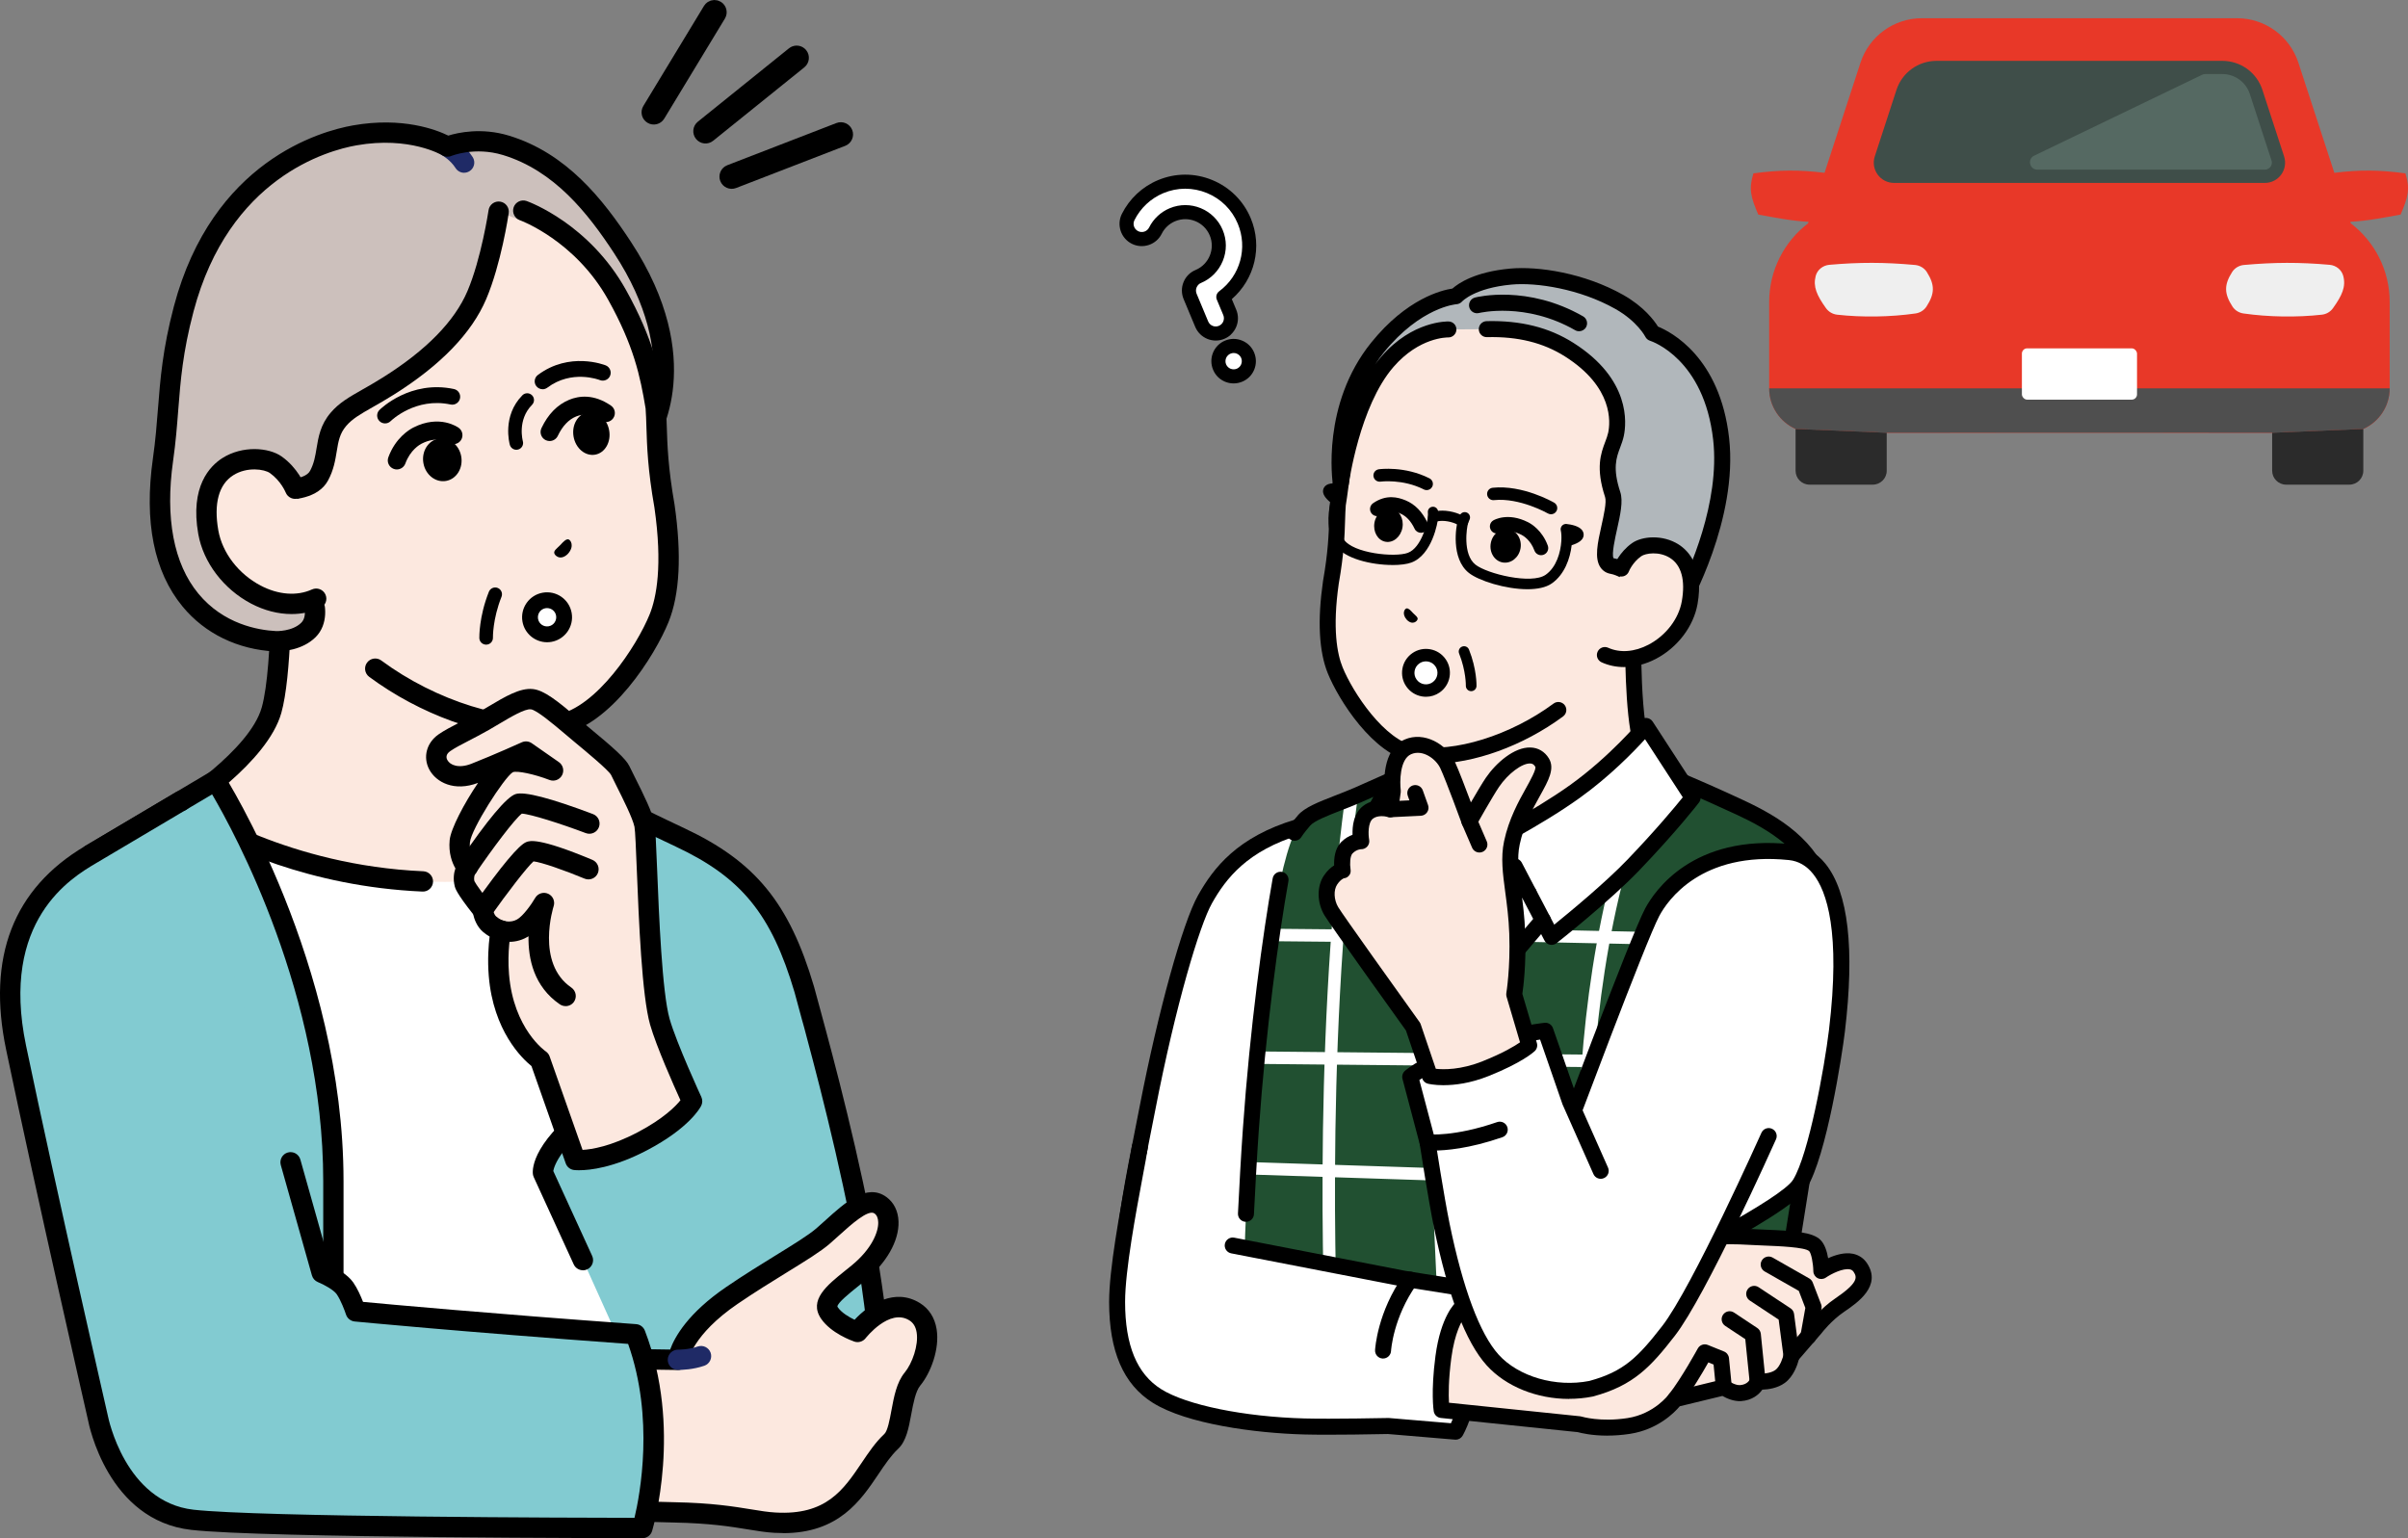 <?xml version="1.0" encoding="UTF-8"?>
<svg id="_レイヤー_2" data-name="レイヤー 2" xmlns="http://www.w3.org/2000/svg" viewBox="0 0 589.43 376.56">
  <rect x="0" y="0" width="589.43" height="376.56" fill="#808080" stroke="none"/>
  <defs>
    <style>
      .cls-1 {
        fill: #1f2832;
        stroke: #000;
        stroke-miterlimit: 10;
        stroke-width: 3px;
      }

      .cls-2, .cls-3, .cls-4, .cls-5, .cls-6, .cls-7, .cls-8, .cls-9, .cls-10, .cls-11, .cls-12, .cls-13, .cls-14, .cls-15 {
        stroke-width: 0px;
      }

      .cls-3 {
        fill: #4f4f4f;
      }

      .cls-4 {
        fill: #82cbd1;
      }

      .cls-5 {
        fill: #2b2b2b;
      }

      .cls-6 {
        fill: #556962;
      }

      .cls-7 {
        fill: #3f4e49;
      }

      .cls-8 {
        fill: #215031;
      }

      .cls-9 {
        fill: #1f2a66;
      }

      .cls-10 {
        fill: #ccc0bc;
      }

      .cls-11 {
        fill: #b1b7bb;
      }

      .cls-12 {
        fill: #fce8df;
      }

      .cls-13 {
        fill: #fff;
      }

      .cls-14 {
        fill: #efefef;
      }

      .cls-15 {
        fill: #e83828;
      }
    </style>
  </defs>
  <g id="_レイヤー_1-2" data-name="レイヤー 1">
    <g>
      <g>
        <g>
          <g>
            <path class="cls-13" d="m309.13,335.05h7.95s9.33-136.11,9.33-136.11c0,0-7.07,2.96-14.64,5.89-7.53,2.92-12.35,7.83-16.81,15.36-3.55,5.99-9.29,26.52-14.05,51.01-4.46,22.95-11.09,50.1-.29,62.25,7.03,7.91,28.51,1.6,28.51,1.6Z"/>
            <path class="cls-2" d="m293.25,339.36c-5.45,0-10.93-1.07-14.09-4.62-10.53-11.84-5.65-36.36-1.35-57.98.4-2,.79-3.99,1.17-5.95,4.5-23.2,10.5-44.9,14.26-51.59,3.82-6.8,9.65-14.33,23.92-18.62,1.04-.31,2.13.27,2.44,1.31.31,1.03-.27,2.13-1.31,2.44-12.93,3.89-18.19,10.68-21.63,16.8-3,5.33-8.86,24.81-13.83,50.42-.38,1.96-.78,3.95-1.18,5.97-4.13,20.73-8.81,44.23.43,54.62,5.09,5.73,20.85,2.68,26.49,1.02.18-.05.36-.08.55-.08h7.95s0,0,0,0c1.08,0,1.96.87,1.96,1.96,0,1.08-.87,1.96-1.96,1.96h-7.67c-1.56.44-8.84,2.37-16.16,2.37Z"/>
          </g>
          <g>
            <g>
              <path class="cls-12" d="m374.77,157.5l-24.9,7s0,18.45,0,23.61c0,3.54-21.02,15.08-21.02,15.08,0,0-7.86,3.8-5.22,11.95,2.64,8.15,30.4,22.67,30.4,22.67l13.37-.53s27.98-6.71,43.88-18.28c17.14-12.78,8.37-18.82,8.37-18.82,0,0-15.45-9.7-18.03-18.85-2.42-8.58-1.81-32.35-1.81-32.35l-25.03,8.53Z"/>
              <path class="cls-2" d="m354.03,239.76c-.31,0-.62-.07-.91-.22-2.91-1.52-28.55-15.14-31.35-23.8-2.49-7.69,2.92-12.69,6.18-14.29,8.92-4.9,18.95-11.43,19.96-13.51,0-5.37,0-23.44,0-23.44,0-.88.58-1.65,1.43-1.88l24.84-6.99,24.98-8.51c.61-.21,1.27-.1,1.79.28.52.38.81.99.8,1.63,0,.23-.57,23.57,1.74,31.77,2.34,8.32,17.04,17.64,17.19,17.73,1.19.82,3.1,2.98,3.16,6.22.09,4.79-3.75,10.12-11.4,15.83-16.05,11.67-43.43,18.33-44.59,18.61-1.05.25-2.11-.39-2.36-1.45-.25-1.05.4-2.11,1.45-2.36.28-.07,27.79-6.76,43.19-17.96,8.62-6.43,9.85-10.66,9.81-12.61-.04-2-1.38-3.01-1.4-3.02-.59-.37-16.06-10.17-18.81-19.94-1.99-7.06-2.01-23.51-1.93-30.13l-22.4,7.63s-.07.02-.1.03l-23.47,6.6c0,4.48,0,17.86,0,22.12,0,1.59-.88,3.85-11.42,10.52-5.25,3.32-10.56,6.24-10.61,6.27-.03.02-.06.03-.09.05-.64.32-6.24,3.3-4.21,9.58,1.74,5.38,18.99,16.07,29.45,21.54.96.5,1.33,1.68.83,2.64-.35.67-1.03,1.05-1.74,1.05Z"/>
            </g>
            <path class="cls-9" d="m349.87,197.25c-1.08,0-1.96-.88-1.96-1.96v-11.82c0-1.08.88-1.96,1.96-1.96s1.96.88,1.96,1.96v11.82c0,1.08-.88,1.96-1.96,1.96Z"/>
          </g>
          <g>
            <path class="cls-8" d="m332.42,194.63c-5.6,2.44-9.65,2.56-14.13,7.16-4.35,4.46-9.02,30.75-12.11,74.73-1.83,26.15-1.83,41.3-1.83,58.52l131.44-9.01c0-12.16,15.73-92.68,10.73-108.61-3.35-10.68-12.49-15.98-20.51-19.71-11.93-5.56-21.83-9.51-21.83-9.51,0,0-12.72,11.58-24.94,23.85-10.48,10.52-27.24,27.49-27.24,27.49,0,0-5.7-6.92-9.38-19.19-3.69-12.27.07-30.3.07-30.3,0,0-4.65,2.15-10.25,4.58Z"/>
            <g>
              <path class="cls-13" d="m390.43,333.68c-.74,0-1.39-.54-1.5-1.3-.12-.81-11.81-82.08,13.97-143.58.32-.77,1.22-1.14,1.99-.82.78.32,1.14,1.22.82,1.99-25.45,60.72-13.88,141.15-13.76,141.96.12.83-.45,1.61-1.28,1.73-.08.01-.15.02-.23.02Z"/>
              <path class="cls-13" d="m326.1,333.23c-.8,0-1.47-.63-1.52-1.44-.04-.73-3.78-73.49,4.7-136.7.11-.83.88-1.42,1.71-1.31.83.11,1.42.88,1.31,1.71-8.44,62.92-4.71,135.41-4.68,136.13.04.84-.6,1.56-1.44,1.6-.03,0-.06,0-.08,0Z"/>
              <path class="cls-13" d="m354.25,333.68c-.79,0-1.46-.61-1.52-1.42-.04-.56-3.88-56.57-2.27-92.79.04-.84.75-1.51,1.59-1.45.84.04,1.49.75,1.45,1.59-1.6,36.04,2.23,91.88,2.26,92.44.06.84-.57,1.56-1.41,1.62-.04,0-.07,0-.11,0Z"/>
              <path class="cls-13" d="m418.27,291.2s-.03,0-.05,0l-112.21-3.66c-.84-.03-1.5-.73-1.47-1.57.03-.84.72-1.5,1.57-1.47l112.21,3.66c.84.03,1.5.73,1.47,1.57-.03.82-.7,1.47-1.52,1.47Z"/>
              <path class="cls-13" d="m445.12,261.78h-.01l-137.37-1.32c-.84,0-1.52-.7-1.51-1.54,0-.84.69-1.51,1.52-1.51h.01l137.37,1.32c.84,0,1.52.7,1.51,1.54,0,.84-.69,1.51-1.52,1.51Z"/>
              <path class="cls-13" d="m345.94,230.75h-.01l-34.9-.33c-.84,0-1.52-.7-1.51-1.54,0-.84.69-1.51,1.52-1.51h.01l34.9.33c.84,0,1.52.7,1.51,1.54,0,.84-.69,1.51-1.52,1.51Z"/>
              <path class="cls-13" d="m401.63,231.16s-.02,0-.03,0l-27.29-.57c-.84-.02-1.51-.71-1.49-1.55.02-.84.7-1.52,1.55-1.49l27.29.57c.84.02,1.51.71,1.49,1.55-.02.83-.69,1.49-1.52,1.49Z"/>
            </g>
            <path class="cls-2" d="m304.99,299.12s-.06,0-.1,0c-1.08-.05-1.91-.97-1.86-2.05.28-5.76.75-14.39,1.2-20.69,1.74-24.81,4.91-47.96,7.3-61.35.19-1.06,1.2-1.77,2.27-1.58,1.06.19,1.77,1.21,1.58,2.27-2.37,13.29-5.52,36.28-7.25,60.94-.44,6.27-.91,14.86-1.19,20.6-.05,1.05-.92,1.86-1.95,1.86Z"/>
            <path class="cls-2" d="m435.78,327.99c-1.08,0-1.96-.88-1.96-1.96,0-4.03,1.69-14.55,3.82-27.86,4.33-26.99,10.88-67.79,7-80.17-3.06-9.75-11.56-14.84-19.47-18.52-9.43-4.39-17.67-7.81-20.6-9.01-3.12,2.87-13.78,12.72-23.97,22.95-10.36,10.4-27.07,27.31-27.24,27.48-.39.39-.93.6-1.48.58-.55-.03-1.07-.28-1.42-.71-.24-.29-5.99-7.36-9.75-19.87-2.8-9.3-1.53-21.5-.62-27.55-1.84.83-4.28,1.92-6.91,3.06-1.68.73-3.34,1.38-4.94,2-3.21,1.25-6.54,2.55-7.54,3.72-1.63,1.91-2.09,2.69-2.1,2.7-.53.93-1.72,1.27-2.65.75-.93-.52-1.29-1.68-.79-2.62.09-.17.64-1.14,2.56-3.38,1.64-1.91,4.93-3.2,9.09-4.82,1.57-.61,3.19-1.24,4.8-1.94,5.51-2.4,10.16-4.54,10.21-4.56.67-.31,1.46-.21,2.04.24.58.46.85,1.21.7,1.93-.04.18-3.61,17.7-.11,29.34,2.47,8.23,5.91,14.01,7.74,16.73,4.47-4.52,17.16-17.36,25.63-25.85,12.11-12.16,24.88-23.8,25.01-23.92.55-.5,1.35-.65,2.04-.37.1.04,10.1,4.04,21.93,9.56,8.68,4.05,18.03,9.69,21.55,20.9,4.16,13.26-2.21,52.96-6.87,81.96-2.03,12.62-3.77,23.52-3.77,27.24,0,1.08-.88,1.96-1.96,1.96Z"/>
          </g>
          <g>
            <g>
              <path class="cls-13" d="m335.69,225.21s.03-9.78.19-15.83c.18-6.7,1.1-11.67,1.1-11.67l6.56-12.33,5.22,2.33s-.54,9.72-.02,13.76c.6,4.73,1.84,4.58,2.93,6.88,1.08,2.29.39,11.72.39,11.72l3.86,8.12,4.96-8.05s-.36-5.74-.58-6.96c-.87-4.8,1.61-5.47,1.61-5.47,0,0,13.76-6.88,23.62-13.95,10.06-7.21,17.38-16.03,17.38-16.03l11.42,17.57s-5.22,6.78-14.51,16.47c-7.26,7.58-20.01,17.61-20.01,17.61l-2.16-4.17c-11.79,13.68-21.27,25.99-23.51,25.99s-5.54-6.02-10.13-15.19c-4.64-9.27-5.35-14.78-5.35-14.78l-2.96,3.98Z"/>
              <path class="cls-2" d="m349.56,185.93l-5.22-2.33c-.94-.42-2.04-.04-2.53.87l-6.56,12.33c-.09.18-.16.37-.2.56-.04.21-.95,5.2-1.13,11.97-.16,6.01-.19,15.78-.19,15.88,0,.84.54,1.6,1.34,1.86.8.27,1.68-.01,2.19-.69l.47-.63c.79,2.64,2.17,6.42,4.52,11.13,6,12.01,8.7,16.27,11.88,16.27,2.31,0,5.08-3.03,15.94-15.98,2.19-2.62,4.62-5.52,7.17-8.49l.83,1.59c.27.52.75.89,1.32,1.01.57.12,1.16-.01,1.62-.37.53-.41,12.94-10.21,20.22-17.8,9.25-9.65,14.43-16.35,14.64-16.63.51-.66.54-1.56.09-2.26l-11.42-17.57c-.34-.52-.91-.85-1.53-.89-.61-.03-1.22.23-1.62.7-.07.09-7.29,8.72-17.01,15.69-9.34,6.69-22.44,13.33-23.31,13.76-.96.41-3.7,2.1-2.7,7.6.13.73.37,3.9.51,6.11l-2.75,4.46-2.1-4.4c.19-2.8.53-9.79-.61-12.18-.43-.9-.88-1.51-1.25-2-.65-.87-1.16-1.55-1.51-4.28-.49-3.81.03-13.31.04-13.4.04-.81-.41-1.56-1.15-1.89Zm12.87,23.66s0,0,0,0c0,0,0,0,0,0Zm0,0s0,0,0,0c0,0,0,0,0,0Zm0,0s0,0,0,0c0,0,0,0,0,0Zm-8.28,19.44c.31.65.95,1.07,1.66,1.11.71.04,1.4-.32,1.77-.93l4.96-8.05c.21-.34.31-.75.29-1.15-.06-.98-.38-5.92-.61-7.18-.41-2.25.09-3.12.34-3.28.07-.03.15-.06.22-.09.57-.28,14.02-7.03,23.88-14.1,7.37-5.28,13.23-11.33,16.01-14.39l9.24,14.22c-1.83,2.27-6.53,7.95-13.51,15.23-5.45,5.69-14.18,12.89-17.96,15.95l-1.06-2.05c-.3-.58-.86-.97-1.51-1.04-.65-.08-1.29.17-1.71.67-3.24,3.76-6.34,7.46-9.08,10.73-5.46,6.51-11.1,13.24-13.02,14.48-1.95-1.29-6.37-10.14-8.31-14.01-4.4-8.8-5.15-14.11-5.16-14.16-.1-.79-.67-1.44-1.45-1.64-.16-.04-.33-.06-.5-.06-.34,0-.68.09-.97.26.03-3.19.08-7.12.16-10.1.15-5.56.83-9.94,1.02-11.08l5.55-10.44,2.33,1.04c-.13,2.86-.36,9.48.06,12.77.44,3.47,1.25,4.78,2.25,6.13.32.42.59.79.85,1.34.52,1.09.52,6.43.2,10.74-.03.34.04.68.18.98l3.86,8.12Z"/>
            </g>
            <path class="cls-2" d="m374.21,220.61c-.71,0-1.39-.38-1.74-1.05l-2.7-5.16-1.94.54c-1.04.29-2.12-.32-2.41-1.36-.29-1.04.32-2.12,1.36-2.41l3.46-.96c.89-.24,1.83.16,2.26.98l3.43,6.56c.5.96.13,2.14-.83,2.64-.29.15-.6.22-.9.22Z"/>
            <path class="cls-2" d="m377.64,227.17c-.71,0-1.39-.38-1.74-1.05l-3.43-6.56c-.5-.96-.13-2.14.83-2.64.96-.5,2.14-.13,2.64.83l3.43,6.56c.5.96.13,2.14-.83,2.64-.29.15-.6.22-.9.22Z"/>
            <path class="cls-2" d="m338.65,223.18c-.36,0-.72-.1-1.04-.3-.91-.58-1.19-1.78-.61-2.7l5.77-9.18c.58-.92,1.78-1.19,2.7-.61.91.58,1.19,1.78.61,2.7l-5.77,9.18c-.37.59-1.01.92-1.66.92Z"/>
          </g>
          <g>
            <g>
              <path class="cls-12" d="m346.27,184.65c10.27,1.81,24.7-3.06,35.19-10.82l18.57-19.53,2.68-15.18,4.81-30.41s-2.61-12.85-8.2-19.53c-5.59-6.68-11.59-10.44-27.49-13.24-15.9-2.8-22.93,1.5-22.93,1.5,0,0-15.32,6.98-18.26,23.69-1.77,10.06-2.07,15.82-3.15,22.39-.34,4.27.07,9.06-1.69,19.02-1.62,11.25-.48,17.79,1.04,21.56,2.26,5.6,10.38,18.96,19.45,20.56Z"/>
              <path class="cls-2" d="m350.86,186.98c-1.72,0-3.37-.13-4.93-.41-9.87-1.74-18.36-15.4-20.92-21.75-2.16-5.34-2.55-12.93-1.16-22.57,1.26-7.16,1.4-11.55,1.5-15.08.04-1.33.08-2.6.17-3.81,0-.05.01-.11.02-.16.44-2.7.76-5.32,1.09-8.09.47-3.94,1.01-8.4,2.06-14.32,3-17.03,17.85-24.41,19.29-25.09,1.06-.6,8.65-4.43,24.18-1.69,16.76,2.96,23,7.17,28.65,13.91,5.84,6.98,8.51,19.85,8.62,20.4.05.23.05.46.01.69l-4.81,30.41-2.68,15.21c-.19,1.06-1.2,1.78-2.27,1.59-1.06-.19-1.77-1.2-1.59-2.27l2.68-15.18,4.74-30.02c-.45-2.02-2.99-12.69-7.71-18.33-5.17-6.17-10.66-9.81-26.33-12.57-14.81-2.61-21.52,1.22-21.59,1.26-.06.03-.13.07-.2.1-.14.06-14.42,6.8-17.15,22.25-1.02,5.81-1.56,10.22-2.02,14.11-.34,2.79-.65,5.42-1.1,8.18-.08,1.1-.12,2.23-.16,3.54-.11,3.66-.25,8.21-1.55,15.58-1.59,11.08-.38,17.26.93,20.48,2.46,6.08,10.25,18,17.97,19.36,9.28,1.64,23.14-2.67,33.68-10.47.87-.64,2.09-.46,2.74.41.64.87.46,2.09-.41,2.74-9.8,7.25-21.94,11.58-31.76,11.58Z"/>
            </g>
            <g>
              <path class="cls-2" d="m358.1,129.03c-.28,0-.56-.09-.79-.28,0,0-1.01-.77-2.94-1.11-1.88-.33-3.07.13-3.09.14-.64.26-1.37-.05-1.63-.68s.02-1.36.66-1.63c.18-.08,1.88-.76,4.5-.3,2.57.45,3.94,1.51,4.09,1.63.54.44.62,1.23.18,1.76-.25.31-.61.46-.97.46Z"/>
              <path class="cls-2" d="m373.89,144.25c-5.35,0-11.9-2.06-14.34-3.99-4.48-3.55-3.13-11.56-2.69-12.89.2-.62.48-1.22.5-1.25.31-.65,1.08-.93,1.73-.62.65.31.93,1.08.62,1.74,0,0-.22.48-.38.95-.27.81-1.37,7.5,1.83,10.04,2.82,2.24,13.71,4.92,17.19,2.48,2.67-1.87,3.65-5.53,3.83-8.22,0-.06,0-.13.01-.19.05-1.01,0-1.87-.14-2.43-.1-.41.01-.84.29-1.16.28-.32.7-.48,1.12-.43,1.09.12,3.02.47,3.81,1.52.32.42.44.93.35,1.43-.17.95-1.15,1.7-2.91,2.25-.37,3.26-1.74,7.16-4.86,9.35-1.44,1.01-3.59,1.42-5.97,1.42Z"/>
              <path class="cls-2" d="m340.85,138.32c-5.06,0-11.85-1.52-14.04-4.92-2-3.09-1.88-7.22-1.13-10.4-1.36-1.1-1.97-2.12-1.81-3.03.09-.5.38-.93.82-1.22,1.1-.71,3.04-.33,3.83-.13.39.1.71.37.86.75.15.37.12.79-.09,1.13-.3.49-.64,1.3-.94,2.29-.01.05-.02.09-.04.14-.74,2.62-1.11,6.43.62,9.11,2.21,3.42,12.49,4.48,15.67,3.31,3.42-1.26,4.87-7.65,4.93-8.92.02-.5-.02-1.03-.02-1.03-.05-.69.47-1.29,1.16-1.34.7-.05,1.29.47,1.35,1.16,0,.03.05.67.02,1.32-.06,1.38-1.52,9.32-6.57,11.18-1.08.4-2.73.61-4.61.61Z"/>
            </g>
            <g>
              <path class="cls-11" d="m394.6,138.57c4.55.77,16.69,9.78,16.69,9.78,0,0,12.21-21.38,10.01-40.88-2.41-21.42-16.81-25.92-16.81-25.92,0,0-2.07-4.22-8.13-7.65-9.09-5.13-20.03-6.8-26.57-6.19-10.15.95-13.36,4.8-13.36,4.8,0,0-9.43.45-19.23,12.56-11.84,14.64-8.99,33.29-8.99,33.29,0,0,2.56-19.61,11.42-29.82,7.08-8.16,14.93-7.89,14.93-7.89l9.4-.06c8.28-.21,14.83,1.63,20.18,5.02,11.56,7.33,12.43,16.09,11.45,20.7-.77,3.65-3.63,6.22-.82,14.76,1.38,4.2-4.72,16.73-.17,17.49Z"/>
              <path class="cls-2" d="m411.29,150.3c-.42,0-.83-.13-1.17-.39-4.55-3.38-12.88-8.92-15.85-9.42-1.06-.18-1.93-.73-2.52-1.6-1.51-2.25-.69-5.94.26-10.22.57-2.57,1.29-5.77.88-6.99-2.35-7.15-1.03-10.68.04-13.52.31-.82.57-1.52.73-2.26.52-2.47,1.3-11.11-10.59-18.64-5.31-3.37-11.55-4.91-19.08-4.72-1.11.03-1.98-.83-2.01-1.91-.03-1.08.83-1.98,1.91-2.01,8.34-.2,15.29,1.53,21.27,5.33,14.02,8.89,12.97,19.66,12.32,22.76-.22,1.02-.56,1.93-.89,2.82-.94,2.5-1.91,5.09.02,10.93.74,2.24,0,5.56-.78,9.07-.48,2.16-1.37,6.13-.88,7.12,3.95.71,11.95,6.15,15.65,8.79,2.83-5.61,10.47-22.44,8.75-37.75-2.23-19.78-14.92-24.1-15.46-24.27-.51-.16-.93-.53-1.16-1-.01-.03-1.95-3.76-7.34-6.8-8.69-4.9-19.27-6.52-25.43-5.95-9.02.84-12.03,4.09-12.06,4.13-.35.39-.86.65-1.39.68-.07,0-8.76.66-17.8,11.84-.78.96-1.49,1.95-2.14,2.94.5-.69,1.03-1.35,1.57-1.99,7.6-8.76,16.12-8.58,16.47-8.57,1.08.04,1.93.94,1.89,2.02-.04,1.08-.95,1.91-2.01,1.89-.3,0-7.08-.06-13.39,7.22-8.36,9.64-10.93,28.6-10.96,28.79-.13.97-.94,1.69-1.92,1.7h-.02c-.96,0-1.79-.7-1.93-1.66-.12-.8-2.84-19.68,9.4-34.82,8.7-10.76,17.24-12.81,19.86-13.2,1.44-1.28,5.47-4.08,14.07-4.88,6.97-.65,18.24,1.09,27.72,6.43,5.07,2.86,7.6,6.29,8.52,7.76,3.19,1.3,15.17,7.45,17.41,27.28,2.24,19.9-9.75,41.17-10.26,42.06-.28.49-.75.83-1.3.94-.13.03-.27.04-.4.04Z"/>
            </g>
            <path class="cls-2" d="m386.54,81.1c-.33,0-.66-.08-.97-.26-12.17-6.97-23.42-4.24-23.54-4.21-1.05.26-2.11-.37-2.38-1.41-.27-1.04.36-2.11,1.4-2.38.52-.13,12.84-3.19,26.45,4.6.94.54,1.26,1.73.73,2.67-.36.63-1.02.98-1.7.98Z"/>
            <g>
              <path class="cls-12" d="m413.59,147.56c2.58-14.66-9.57-15.4-12.99-12.97-2.68,1.9-3.72,4.61-3.72,4.61l-4.04,21.17c8.18,3.73,19.11-3.48,20.75-12.81Z"/>
              <path class="cls-2" d="m397.56,163.31c-1.94,0-3.82-.39-5.53-1.17-.98-.45-1.42-1.61-.97-2.59.45-.98,1.61-1.42,2.59-.97,2.88,1.31,6.48,1.04,9.89-.76,4.25-2.24,7.37-6.31,8.13-10.61.91-5.17-.09-8.85-2.89-10.62-2.65-1.68-5.99-1.16-7.04-.42-2.14,1.52-3.02,3.69-3.02,3.72-.39,1.01-1.52,1.51-2.53,1.13-1.01-.39-1.51-1.52-1.13-2.53.05-.13,1.29-3.29,4.41-5.51,2.48-1.76,7.54-2.14,11.4.3,2.43,1.54,6.26,5.48,4.65,14.6-.97,5.47-4.86,10.61-10.16,13.4-2.55,1.34-5.23,2.02-7.8,2.02Z"/>
            </g>
            <g>
              <path class="cls-2" d="m347.01,151.55c.04-.48-.43-.78-1.15-1.49-.68-.75-1.13-1.18-1.57-1.11-.45.07-1.26,1.31.09,2.81,1.43,1.41,2.57.29,2.62-.2Z"/>
              <path class="cls-2" d="m377.23,135.92c-.71,0-1.37-.44-1.63-1.14-.96-2.61-2.77-3.64-3.12-3.82-3.18-1.62-5.11-.6-5.19-.56-.83.45-1.89.17-2.36-.65-.47-.82-.22-1.85.59-2.34.14-.09,3.54-2.09,8.54.45.78.4,3.44,1.98,4.81,5.72.33.9-.13,1.9-1.03,2.23-.2.07-.4.11-.6.11Z"/>
              <path class="cls-2" d="m347.83,130.44c-.65,0-1.28-.37-1.57-1-.89-1.87-2.07-3.13-3.52-3.73-1.56-.64-2.95-.83-4.65.34-.79.55-1.87.35-2.42-.44-.55-.79-.35-1.87.44-2.42,3.24-2.23,6.09-1.46,7.96-.69,2.27.94,4.07,2.78,5.34,5.45.41.87.04,1.91-.83,2.32-.24.11-.49.17-.74.17Z"/>
              <path class="cls-2" d="m372.19,134.27c-.4,2.25-2.35,3.78-4.36,3.43-2.01-.35-3.32-2.46-2.92-4.71.4-2.25,2.35-3.78,4.36-3.43,2.01.35,3.32,2.46,2.92,4.71Z"/>
              <path class="cls-2" d="m343.29,129.17c-.4,2.25-2.25,3.8-4.14,3.46-1.89-.33-3.1-2.42-2.71-4.67.4-2.25,2.25-3.8,4.14-3.46,1.89.33,3.1,2.42,2.71,4.67Z"/>
              <path class="cls-2" d="m360.11,169.21s-.02,0-.03,0c-.72-.02-1.29-.62-1.27-1.34,0-.03.06-3.59-1.65-7.88-.27-.67.06-1.43.73-1.69.67-.27,1.43.06,1.69.73,1.92,4.81,1.84,8.74,1.84,8.91-.02.71-.6,1.27-1.3,1.27Z"/>
              <path class="cls-2" d="m379.66,125.9c-.26,0-.52-.07-.76-.2-.07-.04-6.89-3.91-13.21-3.26-.83.09-1.58-.52-1.67-1.36s.52-1.58,1.36-1.67c7.32-.76,14.73,3.47,15.04,3.65.73.42.98,1.35.56,2.08-.28.49-.79.76-1.32.76Z"/>
              <path class="cls-2" d="m349.23,119.99c-.23,0-.47-.05-.69-.16-5.18-2.63-10.56-1.93-10.62-1.92-.83.11-1.6-.47-1.72-1.3-.12-.83.46-1.6,1.29-1.72.26-.04,6.35-.85,12.42,2.22.75.38,1.05,1.3.67,2.05-.27.53-.8.83-1.36.83Z"/>
              <g>
                <path class="cls-13" d="m353.31,165.48c-.42,2.36-2.66,3.93-5.02,3.52-2.36-.42-3.93-2.66-3.52-5.02.42-2.36,2.66-3.93,5.02-3.52,2.36.42,3.93,2.66,3.52,5.02Z"/>
                <path class="cls-2" d="m349.06,170.58c-.34,0-.69-.03-1.03-.09-1.54-.27-2.88-1.13-3.78-2.41-.9-1.28-1.24-2.84-.97-4.38.27-1.54,1.13-2.88,2.41-3.78,1.28-.9,2.84-1.24,4.38-.97,1.54.27,2.88,1.13,3.78,2.41.9,1.28,1.24,2.84.97,4.38-.27,1.54-1.13,2.88-2.41,3.78-1,.7-2.16,1.06-3.35,1.06Zm-.02-8.67c-.57,0-1.13.17-1.61.51-.62.43-1.03,1.08-1.16,1.82-.13.74.03,1.49.47,2.1.43.62,1.08,1.03,1.82,1.16.74.13,1.49-.04,2.1-.47.62-.43,1.03-1.08,1.16-1.82.13-.74-.03-1.49-.47-2.1-.43-.62-1.08-1.03-1.82-1.16-.17-.03-.33-.04-.49-.04Z"/>
              </g>
            </g>
          </g>
          <g>
            <path class="cls-13" d="m380.93,283.43l10.06,34.83s45.35-21.49,49.6-28.45c4.25-6.96,8.1-29.59,9.04-37.46,3.96-33.05-3.54-42.91-11.53-43.74-19.45-2.01-29.65,7.17-33.68,14.71-3.58,6.69-23.49,60.11-23.49,60.11Z"/>
            <path class="cls-2" d="m391,320.22c-.27,0-.55-.06-.8-.17-.52-.24-.92-.69-1.08-1.24l-10.06-34.83c-.12-.4-.1-.83.05-1.23.82-2.19,20-53.62,23.6-60.35,2.31-4.32,11.71-18.2,35.61-15.73,3.34.35,6.3,2.02,8.56,4.85,5.56,6.95,7.14,20.77,4.71,41.07-.68,5.68-4.47,30.33-9.31,38.25-4.43,7.24-45.74,26.97-50.44,29.2-.26.13-.55.19-.84.19Zm-8-36.71l9.24,31.99c17.44-8.36,43.93-22.19,46.69-26.71,3.8-6.22,7.64-27.29,8.77-36.67,2.87-23.94-.53-33.97-3.88-38.16-1.61-2.02-3.6-3.16-5.91-3.4-21.48-2.22-29.74,9.91-31.75,13.68-3.28,6.12-20.95,53.35-23.16,59.26Z"/>
          </g>
          <g>
            <g>
              <g>
                <path class="cls-13" d="m319.23,349.22c6.79.18,20.56-.11,20.56-.11l16.51,1.39s3.17-5.29,4.58-16.61c0,0,.59-4.1.8-9.19.21-5.09-.02-8.75-.02-8.75,0,0-8.09-1.33-18.06-2.9l-41.88-8.11-22.71-24.14c-.76,5.36-5.57,27.33-5.57,37.93s2.8,18.67,9.77,23.04c7.15,4.49,22.45,7.09,36.02,7.46Z"/>
                <path class="cls-2" d="m356.3,352.45c-.05,0-.11,0-.16,0l-16.41-1.38c-1.37.03-14.02.29-20.55.11-11.88-.32-28.7-2.55-37.01-7.76-7.19-4.51-10.68-12.59-10.68-24.7,0-8.04,2.62-22.02,4.35-31.27.59-3.12,1.05-5.59,1.24-6.94.15-1.07,1.14-1.81,2.21-1.66,1.07.15,1.81,1.14,1.66,2.21-.2,1.43-.67,3.93-1.27,7.11-1.6,8.56-4.28,22.88-4.28,30.55,0,10.65,2.9,17.65,8.85,21.38,6.19,3.88,20.27,6.76,35.04,7.16,6.67.18,20.33-.11,20.47-.11.07,0,.14,0,.21,0l15.19,1.28c.92-2,2.8-6.86,3.79-14.79.01-.08.59-4.11.79-9.03.13-2.99.09-5.49.05-7-2.82-.46-9.14-1.48-16.48-2.64l-41.94-8.13c-1.06-.21-1.75-1.23-1.55-2.29.21-1.06,1.23-1.75,2.29-1.55l41.88,8.12c9.91,1.56,18.01,2.89,18.01,2.89.9.15,1.58.9,1.64,1.81,0,.15.24,3.83.02,8.96-.21,5.13-.8,9.21-.82,9.39-1.43,11.56-4.7,17.11-4.84,17.34-.36.59-.99.95-1.68.95Z"/>
              </g>
              <path class="cls-2" d="m338.55,332.59s-.07,0-.11,0c-1.08-.06-1.91-.98-1.85-2.06.02-.38.57-9.35,7.01-18.38.63-.88,1.85-1.08,2.73-.46.88.63,1.08,1.85.46,2.73-5.79,8.12-6.29,16.24-6.29,16.32-.06,1.04-.92,1.85-1.95,1.85Z"/>
              <g>
                <g>
                  <path class="cls-12" d="m398.7,349.11c7.53-1.16,11.36-6.56,11.36-6.56l11.9-2.89s2.11,1.55,4.11,1.41c3.31-.23,4.15-2.82,4.15-2.82,0,0,3.37.31,5.49-1.24,2.12-1.55,2.8-5.07,2.8-5.07l5.91-6.86s2.43-3.2,5.85-5.53c4.83-3.28,7.27-5.91,5.09-9.21-2.61-3.95-9.55.86-9.55.86,0,0-.08-4.76-1.6-6.27-1.51-1.49-6.87-1.72-12.32-1.93-5.89-.23-10.43-.77-13.33.38-2.26,1.51-27.33,19.57-27.33,19.57l-33.4-2.82s-3.28,2.77-4.52,12.12c-1.14,8.59-.43,12.95-.43,12.95l33.7,3.49s4.86,1.55,12.11.43Z"/>
                  <path class="cls-2" d="m393.47,351.47c-3.88,0-6.51-.65-7.27-.86l-33.52-3.47c-.88-.09-1.59-.76-1.73-1.63-.03-.19-.74-4.75.42-13.52,1.3-9.81,4.8-13.02,5.2-13.36.4-.33.91-.5,1.43-.46l32.68,2.76c3.88-2.79,24.71-17.78,26.8-19.18.11-.08.24-.14.37-.19,2.74-1.09,6.34-.91,10.9-.67,1.03.05,2.1.11,3.23.15h0c7.19.28,11.69.59,13.62,2.5,1.07,1.05,1.61,2.86,1.89,4.49,1.73-.79,3.99-1.49,6.04-1.09,1.46.28,2.66,1.09,3.48,2.32,3.68,5.58-2.37,9.69-5.62,11.9-3.1,2.11-5.38,5.06-5.4,5.09-.02.03-.05.06-.07.09l-5.6,6.49c-.32,1.24-1.26,4.15-3.45,5.74-1.77,1.29-4.05,1.59-5.49,1.64-.89,1.27-2.54,2.61-5.17,2.8-1.84.12-3.6-.69-4.6-1.26l-10.44,2.53c-1.33,1.58-5.4,5.7-12.17,6.75-2.03.31-3.89.43-5.53.43Zm-38.79-8.06l32.1,3.32c.13.01.27.04.39.08.04.01,4.57,1.39,11.22.36,6.56-1.01,10.04-5.72,10.07-5.77.27-.38.68-.65,1.13-.76l11.9-2.89c.56-.14,1.15-.02,1.62.32.4.29,1.78,1.11,2.82,1.03,1.83-.13,2.36-1.29,2.44-1.52.28-.87,1.11-1.39,2.03-1.3.73.06,2.92.03,4.16-.87,1.21-.88,1.89-3.15,2.04-3.87.07-.33.22-.64.44-.9l5.88-6.82c.36-.46,2.83-3.57,6.27-5.91,5.66-3.85,5.44-5.18,4.55-6.52-.24-.36-.52-.55-.95-.63-1.66-.32-4.47,1.07-5.86,2.02-.59.41-1.36.46-2,.13-.64-.33-1.05-.98-1.06-1.7-.04-2.08-.53-4.42-1.02-4.91-1.04-.98-7.53-1.23-11.02-1.37-1.15-.04-2.24-.1-3.28-.15-3.96-.2-7.11-.37-9.07.33-3.12,2.14-26.85,19.23-27.1,19.41-.38.27-.84.4-1.31.36l-32.42-2.74c-.82,1.12-2.58,4.15-3.4,10.34-.71,5.37-.68,9.03-.57,10.91Z"/>
                </g>
                <path class="cls-2" d="m410.06,344.5c-.43,0-.85-.14-1.21-.42-.85-.67-.99-1.9-.32-2.75,3.02-3.82,7.01-11.12,7.05-11.19.48-.87,1.53-1.25,2.45-.88l3.98,1.61c.67.27,1.14.9,1.21,1.62l.69,6.97c.11,1.07-.68,2.03-1.75,2.14-1.07.1-2.03-.68-2.14-1.75l-.57-5.79-1.28-.52c-1.38,2.44-4.19,7.22-6.57,10.22-.39.49-.96.74-1.54.74Z"/>
                <path class="cls-2" d="m430.23,340.2c-.99,0-1.84-.75-1.94-1.76l-1.08-10.59-4.91-3.25c-.9-.6-1.15-1.81-.55-2.71.6-.9,1.81-1.15,2.71-.55l5.68,3.77c.49.32.81.85.87,1.43l1.17,11.51c.11,1.07-.67,2.03-1.75,2.14-.07,0-.13.01-.2.01Z"/>
                <path class="cls-2" d="m438.52,333.89c-.97,0-1.81-.72-1.94-1.7l-1.2-9.13-7.07-4.67c-.9-.6-1.15-1.81-.55-2.71.6-.9,1.81-1.15,2.71-.55l7.82,5.17c.47.31.79.81.86,1.38l1.32,10.02c.14,1.07-.61,2.05-1.68,2.19-.09.01-.17.02-.26.02Z"/>
                <path class="cls-2" d="m442.66,329.1c-.11,0-.23-.01-.35-.03-1.06-.19-1.77-1.21-1.58-2.27l1.18-6.6-1.6-4.17-8.34-4.75c-.94-.53-1.27-1.73-.73-2.67.54-.94,1.73-1.27,2.67-.73l8.95,5.1c.39.22.7.58.86,1l2.05,5.33c.13.33.16.7.1,1.05l-1.28,7.14c-.17.95-.99,1.61-1.92,1.61Z"/>
              </g>
            </g>
            <g>
              <g>
                <path class="cls-13" d="m365.36,332.95c5.52,6.11,15.41,8.77,24.09,7.05,9.29-2.49,13.12-6.65,18.95-14.15,7.57-9.74,24.53-47.71,24.53-47.71l-41.1,8.5-7.54-17c-3.28-9.55-5.99-17.28-5.99-17.28,0,0-3.65.41-8.62,1.5-4.97,1.09-8.91,2.39-8.91,2.39-10.91,3.35-15.57,7.39-15.57,7.39l4.23,16.02s2.1,13.61,3.46,20.27c2.72,13.3,6.81,26.77,12.47,33.03Z"/>
                <path class="cls-2" d="m384.06,342.48c-7.81,0-15.44-3.01-20.15-8.22-5.14-5.69-9.49-17.11-12.94-33.95-1.31-6.4-3.25-18.9-3.46-20.26l-4.21-15.92c-.19-.72.05-1.49.61-1.98.2-.18,5.1-4.36,16.27-7.79.13-.04,4.05-1.33,9.06-2.43,5.02-1.1,8.67-1.52,8.83-1.53.91-.1,1.76.44,2.06,1.3,0,0,2.7,7.7,5.97,17.21l7.51,16.93c.44.99,0,2.14-.99,2.58-.99.44-2.14,0-2.58-.99l-7.54-17c-.02-.05-.04-.1-.06-.16-2.42-7.03-4.52-13.07-5.46-15.77-1.49.22-3.96.62-6.88,1.26-4.81,1.06-8.68,2.32-8.72,2.34-7.66,2.35-12.13,5.06-13.95,6.31l3.9,14.74c.02.07.03.13.04.2.02.14,2.11,13.64,3.45,20.17,3.26,15.92,7.41,27.02,12,32.11,4.89,5.41,14.01,8.06,22.2,6.45,8.47-2.28,11.95-5.86,17.85-13.44,7.34-9.45,24.12-46.93,24.29-47.31.44-.99,1.6-1.43,2.58-.99.99.44,1.43,1.6.99,2.58-.7,1.56-17.14,38.29-24.77,48.11-5.79,7.45-10.03,12.17-19.99,14.84-.04.01-.08.02-.13.03-1.91.38-3.85.56-5.77.56Z"/>
              </g>
              <path class="cls-2" d="m350.94,281.67c-1.06,0-1.65-.06-1.73-.07-1.07-.12-1.84-1.09-1.72-2.17.12-1.07,1.09-1.85,2.17-1.72.06,0,6.36.62,16.81-3,1.02-.35,2.14.19,2.49,1.21.35,1.02-.19,2.14-1.21,2.49-8.2,2.84-14.06,3.26-16.8,3.26Z"/>
              <g>
                <g>
                  <path class="cls-12" d="m349.99,263.4l-4.08-12.01s-18.62-25.96-20.02-28.29c-1.4-2.34-1.61-5.56-.2-7.66,1.41-2.1,2.95-2.36,2.95-2.36,0,0-.63-3.82,1.01-5.52,1.64-1.69,3.55-1.63,3.55-1.63,0,0-.96-5.02,1.62-7.05,2.23-1.75,5.47-.75,5.47-.75l.63-4.45s-1.14-8.73,3.7-10.84c3.94-1.72,8.26,1.29,9.71,4.43,1.46,3.14,5.34,13.78,5.34,13.78,0,0,4.04-7.17,5.64-9.52,3.27-4.8,9.58-9.08,12.15-4.85,1.87,3.07-5.22,9.4-7.39,19.67-1.3,6.16.97,12.38,1.31,22.21.31,8.74-.75,14.89-.75,14.89l3.68,12.47s-2.65,2.5-10.69,5.71c-8.04,3.21-13.65,1.78-13.65,1.78Z"/>
                  <path class="cls-2" d="m353.4,265.68c-2.36,0-3.78-.35-3.9-.38-.64-.16-1.15-.64-1.37-1.27l-3.98-11.74c-1.99-2.77-18.58-25.91-19.94-28.19-1.86-3.1-1.91-7.11-.14-9.75.84-1.25,1.74-2.01,2.5-2.48-.06-1.63.15-4.08,1.68-5.67.95-.97,1.96-1.52,2.83-1.83-.08-2.05.23-5.21,2.54-7.02,1.64-1.29,3.55-1.52,5.02-1.45l.31-2.24c-.17-1.69-.73-10.15,4.88-12.61,4.78-2.09,10.31,1.17,12.27,5.4.91,1.95,2.68,6.6,3.95,9.99,1.26-2.17,2.78-4.74,3.64-6.01,2.49-3.65,6.97-7.57,10.95-7.43,1.88.05,3.48,1,4.49,2.66,1.53,2.51-.1,5.43-2.15,9.12-1.77,3.18-3.97,7.13-4.99,11.97-.71,3.35-.24,6.8.34,11.18.41,3.04.87,6.5,1.01,10.56.27,7.58-.46,13.21-.7,14.82l3.56,12.05c.21.71,0,1.47-.53,1.97-.3.28-3.15,2.86-11.31,6.11-4.51,1.8-8.32,2.23-10.96,2.23Zm-1.94-4.02c1.84.2,6.05.31,11.45-1.85,5.03-2.01,7.85-3.72,9.16-4.63l-3.3-11.19c-.08-.29-.1-.59-.05-.88.01-.06,1.01-6.08.72-14.49-.14-3.87-.58-7.22-.98-10.17-.61-4.56-1.14-8.51-.29-12.51,1.14-5.42,3.6-9.84,5.4-13.06.96-1.73,2.57-4.62,2.23-5.19-.41-.67-.84-.77-1.25-.78-2.03-.06-5.43,2.52-7.61,5.72-1.53,2.25-5.51,9.31-5.55,9.38-.37.67-1.09,1.05-1.86.99-.76-.06-1.42-.56-1.68-1.28-.04-.11-3.87-10.6-5.28-13.62-1.06-2.29-4.3-4.71-7.16-3.46-2.83,1.24-2.78,6.91-2.54,8.8.02.17.02.35,0,.52l-.62,4.45c-.08.57-.4,1.07-.89,1.38-.48.31-1.08.39-1.63.22-.63-.19-2.54-.48-3.68.42-1.23.97-1.14,3.89-.91,5.15.11.58-.05,1.19-.44,1.64s-.96.7-1.55.68c0,0-1.1.02-2.08,1.03-.62.63-.68,2.64-.49,3.84.09.54.03,1.08-.31,1.51-.34.43-.75.69-1.3.73.01,0-.8.25-1.65,1.52-.93,1.38-.82,3.77.25,5.56,1.11,1.86,14.77,20.96,19.93,28.16.11.16.2.33.26.51l3.7,10.9Z"/>
                </g>
                <path class="cls-2" d="m362.14,208.71c-.76,0-1.48-.44-1.8-1.18l-2.46-5.71c-.43-.99.03-2.14,1.02-2.57.99-.43,2.14.03,2.57,1.02l2.46,5.71c.43.99-.03,2.14-1.02,2.57-.25.11-.51.16-.77.16Z"/>
                <path class="cls-2" d="m340.3,200.08c-1.04,0-1.9-.81-1.95-1.86-.05-1.08.78-2,1.86-2.05l4.78-.23-.4-1.13c-.36-1.02.17-2.14,1.18-2.5,1.02-.36,2.14.17,2.5,1.18l1.29,3.61c.21.58.13,1.23-.22,1.74-.34.51-.91.84-1.53.87l-7.41.36s-.07,0-.1,0Z"/>
              </g>
            </g>
          </g>
        </g>
        <g>
          <path class="cls-15" d="m588.8,42.44c-6.44-.86-11.15-.9-17.4-.13l-8.8-26.96c-2.12-6.5-8.18-10.89-15.01-10.89h-77.17c-6.83,0-12.89,4.4-15.01,10.89l-8.8,26.96c-6.25-.77-10.96-.73-17.4.13-1.2,3.8-.65,5.84,1.18,10.09,4.08.75,8.17,1.56,12.31,1.77l-.12.38c-5.85,4.47-9.52,11.51-9.52,19.25,0,7.05,0,14.1,0,21.16,0,4.43,2.66,8.24,6.46,9.94l22.31.93c32.9-.03,61.45-.03,94.35,0l22.31-.93c3.8-1.7,6.46-5.5,6.46-9.94,0-7.05,0-14.1,0-21.16,0-7.74-3.67-14.78-9.52-19.25l-.12-.38c4.14-.21,8.23-1.02,12.31-1.77,1.83-4.25,2.38-6.29,1.18-10.09Z"/>
          <path class="cls-3" d="m433.06,95.08c0,4.43,2.66,8.24,6.46,9.93l22.31.93c32.9-.03,61.45-.03,94.35,0l22.31-.93c3.8-1.7,6.46-5.5,6.46-9.93h-151.89Z"/>
          <path class="cls-5" d="m556.18,105.95v9.29c0,1.88,1.53,3.41,3.41,3.41h15.49c1.88,0,3.41-1.53,3.41-3.41v-10.22l-22.31.93Z"/>
          <path class="cls-5" d="m439.52,105.02v10.22c0,1.88,1.53,3.41,3.41,3.41h15.49c1.88,0,3.41-1.53,3.41-3.41v-9.29l-22.31-.93Z"/>
          <rect class="cls-13" x="494.92" y="85.28" width="28.18" height="12.56" rx="1.29" ry="1.29"/>
          <path class="cls-14" d="m468.76,64.87c-7.48-.68-13.56-.69-20.98-.04-1.57.14-2.95,1.22-3.34,2.75-.67,2.62.28,4.72,2.52,7.86.64.89,1.63,1.47,2.72,1.6,6.17.69,13.07.58,19.21-.3,1.1-.16,2.09-.78,2.69-1.71,2.04-3.17,2.06-5.28.07-8.43-.63-.99-1.71-1.62-2.88-1.73Z"/>
          <path class="cls-7" d="m463.62,44.78h90.77c3.37,0,5.75-3.29,4.71-6.49l-5.31-16.29c-1.38-4.24-5.33-7.1-9.79-7.1h-69.99c-4.46,0-8.41,2.87-9.79,7.1l-5.31,16.29c-1.04,3.2,1.34,6.49,4.71,6.49Z"/>
          <path class="cls-14" d="m570.24,64.83c-7.42-.65-13.5-.63-20.98.04-1.17.11-2.25.74-2.88,1.73-1.99,3.14-1.97,5.26.07,8.43.6.93,1.59,1.55,2.69,1.71,6.13.88,13.04.99,19.21.3,1.09-.12,2.08-.7,2.72-1.6,2.24-3.14,3.19-5.24,2.52-7.86-.39-1.53-1.77-2.61-3.34-2.75Z"/>
          <path class="cls-6" d="m556.02,39.29l-5.31-16.29c-.95-2.9-3.66-4.87-6.71-4.87h-4.19c-.27,0-.54.06-.78.18l-41.11,19.8c-1.72.83-1.13,3.42.78,3.42h55.69c.76,0,1.19-.44,1.39-.71.19-.26.48-.82.24-1.54Z"/>
        </g>
      </g>
      <g>
        <g>
          <g>
            <path class="cls-12" d="m43.53,197.86s-11.16,7.68,10.65,23.94c20.22,14.71,55.81,23.25,55.81,23.25l17,.68s35.31-18.47,38.67-28.84c3.36-10.36-6.64-15.2-6.64-15.2,0,0-32.26-14.67-32.26-19.18v-30.02l-57.99-19.76s.77,30.24-2.31,41.14c-3.28,11.64-22.94,23.98-22.94,23.98Z"/>
            <path class="cls-2" d="m127,248.21c-.9,0-1.76-.49-2.21-1.34-.64-1.22-.17-2.72,1.05-3.36,13.3-6.96,35.24-20.56,37.45-27.4,2.59-7.99-4.54-11.79-5.36-12.19-33.66-15.3-33.66-19.9-33.66-21.41v-28.24l-52.95-18.04c.1,8.42.07,29.34-2.46,38.32-3.42,12.14-22.29,24.32-23.93,25.36-.25.2-1.77,1.5-1.77,3.94,0,2.47,1.61,7.83,12.5,15.95,19.55,14.22,54.55,22.74,54.91,22.82,1.34.32,2.16,1.66,1.84,3-.32,1.34-1.67,2.16-3,1.84-1.47-.35-36.31-8.83-56.7-23.65-9.76-7.28-14.64-14.05-14.53-20.15.08-4.12,2.51-6.87,3.93-7.85.28-.18,18.97-12.03,21.96-22.61,2.94-10.42,2.22-40.11,2.21-40.41-.02-.81.36-1.59,1.01-2.07.66-.48,1.51-.61,2.28-.35l57.99,19.76c1.01.34,1.69,1.29,1.69,2.36v29.7c1.86,2.84,17.27,11.08,30.8,17.24,4.19,2.02,11.16,8.4,7.97,18.23-3.57,11.01-36.17,28.34-39.88,30.27-.37.19-.76.28-1.15.28Z"/>
          </g>
          <path class="cls-9" d="m126.77,194.15c-1.37,0-2.49-1.11-2.49-2.49v-15.03c0-1.37,1.11-2.49,2.49-2.49s2.49,1.11,2.49,2.49v15.03c0,1.37-1.11,2.49-2.49,2.49Z"/>
        </g>
        <g>
          <path class="cls-10" d="m72.2,156.25c-9.9,3.41-39.2-5.53-32.29-43.74,2.32-12.82.93-21.21,5.06-36.85,8.65-32.7,32.62-40.87,41.88-42.51,12.66-2.23,22.67,2.76,22.67,2.76,0,0,5.39-2.82,14.31-.32,13.48,3.78,22.33,15.82,28.36,24.36,19.81,28.05,2.34,48.79,2.34,48.79l-77.15,37.84s-.36,2.86-.42,4.91c-.07,2.69-4.76,4.76-4.76,4.76Z"/>
          <path class="cls-9" d="m113.61,42.3c-.82,0-1.63-.41-2.1-1.16-1.23-1.94-3.18-3.06-3.2-3.07-1.2-.67-1.63-2.18-.97-3.38.67-1.2,2.18-1.63,3.38-.97.31.17,3.1,1.78,4.99,4.75.74,1.16.39,2.7-.77,3.43-.41.26-.87.39-1.33.39Z"/>
          <path class="cls-2" d="m67.73,159.49c-.23,0-.37,0-.4,0-9.12-.46-17.16-4.36-22.63-10.99-7.03-8.52-9.47-20.75-7.26-36.34.63-4.4.93-8.33,1.23-12.13.56-7.17,1.14-14.59,3.89-25.01,9.42-35.61,35.95-42.93,43.85-44.32,12.17-2.15,20.45,1.09,23.32,2.5,2.39-.74,8.12-2.02,14.82,0,14.11,4.27,23.03,15.56,29.9,26.03,18.92,28.84,6.68,48.16,6.15,48.96-.75,1.15-2.3,1.47-3.45.71-1.15-.75-1.47-2.29-.72-3.44.48-.74,10.87-17.58-6.14-43.51-6.38-9.73-14.6-20.18-27.19-24-6.95-2.1-12.56.21-12.61.23-.74.31-1.6.25-2.28-.18-.07-.04-7.95-4.71-20.93-2.42-7.17,1.26-31.24,7.94-39.91,40.69-2.64,9.99-3.17,16.85-3.74,24.12-.3,3.88-.61,7.88-1.26,12.45-1.98,13.95.15,25.18,6.17,32.47,6.16,7.47,14.57,8.96,19.04,9.19.03,0,3.94.14,6.15-2.03,1.6-1.57.59-4.53.58-4.56-.52-1.25.04-2.73,1.29-3.27,1.24-.54,2.68-.02,3.24,1.21.88,1.93,1.65,6.96-1.62,10.17-3.26,3.2-8.06,3.45-9.49,3.45Z"/>
          <path class="cls-12" d="m127.25,53.89c-2.46-.95-5.2-2.06-5.2-2.06,0,0-1.78,12.06-5.34,20.42-3.98,9.37-13.07,16.88-21.66,22.27-6.09,3.82-9.57,5.05-12.21,8.14-3.67,4.29-2.08,8.83-4.73,13.77-2.68,4.99-13.27,3.11-13.27,3.11l2.35,13.34,24.67,30.81c13.34,9.87,31.7,16.07,44.76,13.77,11.54-2.03,21.86-19.03,24.73-26.15,1.94-4.79,3.38-13.11,1.32-27.42-2.23-12.67-1.72-18.76-2.15-24.19-1.37-8.35-3.12-16.16-9.45-27.52-8.66-15.54-22.97-20.63-22.97-20.63,0,0,1.5,3.25-.85,2.34Z"/>
          <path class="cls-2" d="m68.24,141.33c-1.19,0-2.24-.85-2.45-2.06l-3.4-19.31c-.14-.8.12-1.62.69-2.19.58-.57,1.39-.83,2.19-.69,2.88.5,9.27.72,10.64-1.83.97-1.81,1.27-3.62,1.58-5.53.44-2.69.94-5.75,3.45-8.68,2.07-2.43,4.46-3.78,7.75-5.66,1.46-.83,3.12-1.77,5.03-2.97,10.6-6.65,17.56-13.76,20.7-21.14,3.39-7.96,5.15-19.69,5.17-19.81.2-1.36,1.47-2.3,2.83-2.1,1.36.2,2.3,1.47,2.1,2.83-.07.5-1.87,12.47-5.51,21.03-3.54,8.33-11.16,16.21-22.63,23.41-2,1.26-3.71,2.23-5.21,3.08-2.96,1.69-4.92,2.8-6.43,4.57-1.6,1.87-1.92,3.8-2.32,6.25-.35,2.13-.74,4.54-2.11,7.08-2.38,4.43-8.49,4.93-12.43,4.75l2.83,16.06c.24,1.35-.67,2.64-2.02,2.88-.15.03-.29.04-.43.04Z"/>
          <path class="cls-2" d="m130.77,180.43c-12.49,0-27.93-5.51-40.4-14.73-1.1-.82-1.34-2.38-.52-3.48.82-1.1,2.37-1.34,3.48-.52,13.41,9.92,31.03,15.4,42.84,13.32,9.82-1.73,19.73-16.89,22.86-24.63,1.66-4.1,3.2-11.96,1.16-26.13-1.64-9.3-1.82-15.09-1.96-19.74-.05-1.67-.1-3.11-.2-4.5-1.31-7.93-2.91-15.42-9.15-26.61-8.11-14.56-21.5-19.45-21.63-19.5-1.29-.46-1.97-1.88-1.51-3.18.46-1.29,1.88-1.97,3.18-1.51.62.22,15.3,5.59,24.31,21.77,6.64,11.92,8.39,20.2,9.73,28.33.01.07.02.14.03.21.12,1.55.17,3.15.22,4.85.14,4.49.31,10.08,1.9,19.11,1.78,12.34,1.28,22-1.46,28.78-3.26,8.07-14.06,25.45-26.61,27.66-1.98.35-4.08.52-6.27.52Z"/>
          <g>
            <path class="cls-12" d="m77.38,146.57l-5.14-26.93s-1.32-3.45-4.73-5.87c-4.35-3.08-19.81-2.14-16.52,16.5,2.09,11.87,15.99,21.03,26.39,16.29Z"/>
            <path class="cls-2" d="m71.37,150.33c-3.27,0-6.67-.86-9.92-2.57-6.74-3.55-11.69-10.08-12.92-17.04-2.05-11.61,2.83-16.62,5.91-18.58,4.91-3.11,11.35-2.62,14.5-.39,3.98,2.82,5.55,6.84,5.62,7.01.49,1.28-.15,2.72-1.43,3.21-1.28.49-2.71-.15-3.21-1.42-.03-.07-1.16-2.83-3.85-4.74-1.34-.95-5.59-1.6-8.96.53-3.56,2.25-4.83,6.93-3.67,13.51.97,5.48,4.93,10.65,10.34,13.5,4.33,2.28,8.91,2.63,12.58.96,1.25-.57,2.73-.02,3.3,1.23.57,1.25.02,2.73-1.23,3.3-2.18.99-4.57,1.49-7.04,1.49Z"/>
          </g>
          <g>
            <path class="cls-2" d="m135.66,135.36c-.05-.61.55-.99,1.46-1.9.87-.95,1.44-1.5,1.99-1.42.57.09,1.6,1.67-.12,3.57-1.82,1.79-3.28.37-3.33-.26Z"/>
            <path class="cls-2" d="m94.26,103.66c-.5,0-1-.19-1.38-.57-.75-.76-.75-1.98.01-2.73.3-.3,7.58-7.39,18.22-5.12,1.05.22,1.71,1.25,1.49,2.3-.22,1.04-1.25,1.71-2.3,1.49-8.54-1.82-14.44,3.84-14.69,4.08-.38.37-.87.55-1.36.55Z"/>
            <path class="cls-2" d="m132.82,95.29c-.59,0-1.17-.27-1.55-.77-.64-.85-.47-2.07.38-2.71,7.73-5.81,16.26-2.5,16.62-2.36.99.4,1.47,1.52,1.08,2.52-.4.99-1.53,1.47-2.52,1.08-.27-.11-6.9-2.62-12.86,1.86-.35.26-.76.39-1.16.39Z"/>
            <path class="cls-2" d="m97.13,114.93c-.25,0-.51-.04-.76-.14-1.15-.42-1.74-1.69-1.31-2.84,1.74-4.75,5.12-6.77,6.12-7.28,6.48-3.29,10.94-.05,11.13.09.98.73,1.18,2.12.45,3.1-.72.97-2.09,1.17-3.07.47-.15-.1-2.61-1.69-6.5.29-.45.23-2.75,1.53-3.97,4.86-.33.89-1.18,1.45-2.08,1.45Z"/>
            <path class="cls-2" d="m134.53,107.97c-.32,0-.64-.07-.94-.21-1.1-.52-1.58-1.84-1.05-2.95,1.61-3.41,3.9-5.74,6.79-6.94,2.33-.96,5.98-1.49,10.22,1.43,1.01.69,1.26,2.07.56,3.08-.69,1-2.07,1.26-3.08.56-2.08-1.44-4.11-1.77-6.01-.98-1.85.76-3.35,2.36-4.48,4.74-.38.8-1.17,1.27-2,1.27Z"/>
            <path class="cls-2" d="m103.64,113.38c.5,2.86,2.98,4.81,5.54,4.36,2.56-.45,4.22-3.13,3.72-5.99-.5-2.86-2.98-4.81-5.54-4.36-2.56.45-4.22,3.13-3.72,5.99Z"/>
            <path class="cls-2" d="m140.4,106.9c.5,2.86,2.86,4.83,5.27,4.41,2.41-.42,3.95-3.08,3.44-5.94-.5-2.86-2.86-4.83-5.27-4.41-2.41.42-3.95,3.08-3.44,5.94Z"/>
            <g>
              <path class="cls-13" d="m129.8,151.84c.4,2.27,2.57,3.79,4.84,3.39s3.79-2.57,3.39-4.84c-.4-2.27-2.57-3.79-4.84-3.39-2.27.4-3.79,2.57-3.39,4.84Z"/>
              <path class="cls-2" d="m133.91,157.23c-2.91,0-5.5-2.09-6.02-5.05-.59-3.32,1.64-6.5,4.96-7.08,1.61-.28,3.23.08,4.57,1.01,1.34.94,2.23,2.34,2.51,3.95.59,3.32-1.64,6.5-4.96,7.08-.36.06-.71.09-1.06.09Zm0-8.36c-.13,0-.26.01-.39.03-1.22.21-2.03,1.38-1.82,2.6.21,1.22,1.38,2.04,2.6,1.82,1.22-.21,2.03-1.38,1.82-2.6-.19-1.09-1.14-1.85-2.21-1.85Z"/>
            </g>
            <path class="cls-2" d="m118.99,157.82c-.9,0-1.64-.72-1.66-1.62,0-.21-.1-5.21,2.34-11.33.34-.85,1.3-1.27,2.16-.93.85.34,1.27,1.3.93,2.16-2.19,5.49-2.1,9.98-2.1,10.02.02.92-.7,1.68-1.62,1.7-.01,0-.03,0-.04,0Z"/>
            <path class="cls-2" d="m126.39,110.11c-.72,0-1.38-.47-1.59-1.2-.08-.29-1.95-7.05,3.07-12.14.64-.65,1.69-.66,2.35-.01.65.64.66,1.69.01,2.35-3.68,3.72-2.26,8.84-2.25,8.89.25.88-.25,1.8-1.14,2.05-.15.04-.31.07-.46.07Z"/>
          </g>
        </g>
        <g>
          <path class="cls-13" d="m49.98,349.74h121.51v-90.31l-22.46-58.72s-9.03,15.19-40.12,15.19c-37.23,0-62.13-16.75-62.13-16.75l-18.92,60.28,22.12,90.31Z"/>
          <path class="cls-2" d="m171.49,352.23H49.98c-1.15,0-2.14-.78-2.42-1.9l-22.12-90.31c-.11-.44-.09-.9.04-1.34l18.92-60.28c.23-.75.81-1.34,1.55-1.6.74-.26,1.56-.16,2.21.28.22.15,22.4,14.78,55.46,16.22,1.37.06,2.44,1.22,2.38,2.59-.06,1.37-1.22,2.45-2.59,2.38-27.97-1.22-48.08-11.24-55.21-15.34l-17.76,56.58,21.49,87.74h117.07v-87.36l-22.3-58.29c-.49-1.28.15-2.72,1.44-3.21,1.28-.49,2.72.15,3.21,1.44l22.46,58.72c.11.28.16.58.16.89v90.31c0,1.37-1.11,2.49-2.49,2.49Z"/>
        </g>
        <g>
          <path class="cls-4" d="m81.61,289.17c0-53.2-28.83-98.09-28.83-98.09l-30.59,18.14-1.4,54.87v41.88l60.83,51.96v-68.75Z"/>
          <path class="cls-2" d="m81.61,360.4c-.58,0-1.16-.2-1.62-.6l-60.83-51.96c-.55-.47-.87-1.16-.87-1.89v-41.88c0-1.37,1.11-2.49,2.49-2.49s2.49,1.11,2.49,2.49v40.73l55.85,47.71v-63.35c0-45.5-21.72-85.36-27.2-94.69l-28.47,16.88c-1.18.7-2.71.31-3.41-.87-.7-1.18-.31-2.71.87-3.41l30.59-18.14c1.15-.68,2.64-.33,3.36.8.29.46,29.23,46.13,29.23,99.44v68.75c0,.97-.56,1.85-1.45,2.26-.33.15-.69.23-1.04.23Z"/>
        </g>
        <g>
          <path class="cls-4" d="m137.35,190.78s18.4,9.21,29.11,14.24c15.72,7.37,24.26,16.4,30.41,37.21.26.89,1.93,7.11,1.93,7.12.35,1.19.67,2.39.98,3.6,4.08,15.15,10.68,41.24,13.62,61.83,3.04,21.26,6.41,49.53-16.12,56.61-6.07,1.91-36.78-20.35-36.78-20.35v-48.51c0-26.05.8-42.6-6.17-67.24-6.93-24.5-16.99-44.51-16.99-44.51Z"/>
          <path class="cls-2" d="m196.67,373.94c-7.91,0-28.67-14.4-37.63-20.89-.65-.47-1.03-1.22-1.03-2.01v-48.51c0-2.52,0-4.95.01-7.3.07-21.68.12-37.34-6.09-59.26-6.78-23.97-16.72-43.87-16.82-44.07-.48-.96-.29-2.12.46-2.88.76-.76,1.92-.95,2.88-.47.18.09,18.49,9.26,29.06,14.21,17.38,8.15,25.69,18.3,31.74,38.76.16.53.79,2.85,1.87,6.88l.07.27c.35,1.21.68,2.43.99,3.66,3.81,14.13,10.66,41.05,13.67,62.08,2.75,19.23,7.35,51.42-17.84,59.34-.39.12-.85.18-1.35.18Zm-33.68-24.18c13.85,9.94,30.35,19.89,33.57,19.24,19.5-6.13,17.79-29.98,14.38-53.88-2.97-20.78-9.77-47.47-13.56-61.53-.31-1.22-.62-2.39-.96-3.55h0c-.03-.09-.06-.21-.1-.35-1.33-4.97-1.73-6.42-1.83-6.76-5.66-19.12-12.99-28.12-29.08-35.67-6.68-3.13-16.42-7.93-22.78-11.09,3.56,7.93,9.54,22.27,14.11,38.42,6.39,22.59,6.34,38.55,6.28,60.63,0,2.35-.01,4.78-.01,7.29v47.24Z"/>
        </g>
        <g>
          <g>
            <path class="cls-4" d="m184.68,262.73s-22.63-2.56-37.45,7.36c-14.82,9.92-14.32,17.04-14.32,17.04l9.78,21.35,13.48,29.94h28.51v-75.7Z"/>
            <path class="cls-2" d="m142.69,310.98c-.94,0-1.85-.54-2.26-1.45l-9.78-21.35c-.11-.24-.18-.49-.21-.75-.15-1.31-.14-8.41,15.36-19.36,1.12-.79,2.68-.53,3.47.6.79,1.12.53,2.68-.6,3.47-11.38,8.04-13,13.24-13.24,14.54l9.52,20.79c.57,1.25.02,2.73-1.23,3.3-.34.15-.69.23-1.03.23Zm-7.3-24h.01-.01Z"/>
            <g>
              <g>
                <path class="cls-12" d="m169.4,269.61s-6.08-13.13-7.89-19.45c-2.84-9.92-3.1-45.06-3.77-48.26-.67-3.2-4.51-10.27-5.92-13.25-.71-1.5-4.86-5-9.61-8.92-4.7-3.89-9.43-8.29-12.05-8.55-2.81-.28-7.09,2.69-11.77,5.37-4.07,2.33-7.33,3.71-9.6,5.28-4.8,3.32-.37,10.54,7.47,7.46,5.71-2.24,12.48-5.32,12.48-5.32l6.64,4.63s-8.36-3.23-11.04-1.77c-2.68,1.46-11.37,14.92-11.78,19.08-.42,4.16,1.82,6.48,1.82,6.48,0,0-1.26,1.48-.65,4.01.29,1.22,4.43,6.36,4.43,6.36,0,0,.24,2.25,1.7,3.5,1.46,1.25,2.74,1.52,2.74,1.52,0,0-.98,4.84-.48,10.94,1.22,14.78,10.07,20.73,10.07,20.73l8.63,24.51s6.03.89,16.44-4.58c9.78-5.14,12.15-9.78,12.15-9.78Z"/>
                <path class="cls-2" d="m141.83,286.5c-.84,0-1.31-.06-1.38-.07-.91-.13-1.68-.76-1.98-1.64l-8.38-23.8c-2.3-1.86-9.34-8.59-10.45-22.06-.33-4.05-.05-7.55.21-9.64-.5-.29-1.04-.66-1.61-1.14-1.56-1.33-2.18-3.25-2.42-4.33-4.1-5.16-4.41-6.42-4.51-6.84-.44-1.83-.2-3.32.17-4.38-.82-1.41-1.72-3.76-1.41-6.94.28-2.78,3.56-9.01,6.95-14-5.82,2.22-10.26-.13-11.94-3.27-1.61-3.02-.67-6.56,2.28-8.61,1.43-.99,3.12-1.86,5.09-2.88,1.4-.72,2.99-1.54,4.69-2.52.84-.48,1.68-.98,2.49-1.46,4.11-2.44,7.66-4.54,10.77-4.23,2.8.28,6.01,2.89,11.02,7.12.79.66,1.58,1.34,2.38,1.99,6.54,5.41,9.41,7.97,10.27,9.78.32.68.78,1.59,1.29,2.61,2.32,4.61,4.28,8.64,4.82,11.19.25,1.17.39,4.54.67,11.42.45,11.3,1.22,30.2,3.06,36.66,1.74,6.06,7.7,18.96,7.76,19.09.32.69.31,1.5-.04,2.18-.28.55-3.02,5.5-13.21,10.85-8.25,4.33-14.07,4.91-16.59,4.91Zm-25.71-70.79c.37.79,2.33,3.44,3.97,5.49.3.37.48.82.53,1.3.05.41.33,1.43.84,1.87.91.78,1.66.98,1.7.99,1.33.29,2.14,1.58,1.87,2.91,0,.04-.9,4.6-.43,10.25,1.11,13.43,8.9,18.82,8.98,18.87.44.3.78.73.96,1.24l8.06,22.88c2.2-.12,6.89-.84,13.51-4.32,6.3-3.31,9.28-6.36,10.45-7.83-1.6-3.51-5.91-13.2-7.43-18.51-2.01-7.03-2.76-25.56-3.25-37.83-.19-4.8-.39-9.75-.57-10.6-.45-2.13-2.82-6.85-4.39-9.98-.54-1.06-1.01-2-1.34-2.72-.68-1.24-6.26-5.85-8.94-8.07-.81-.67-1.62-1.35-2.41-2.03-2.75-2.32-6.9-5.83-8.3-5.97-1.48-.15-4.81,1.82-7.74,3.56-.83.49-1.69,1-2.55,1.5-1.8,1.03-3.44,1.87-4.88,2.62-1.81.94-3.38,1.74-4.54,2.55-1.13.79-1.02,1.62-.72,2.18.68,1.28,2.81,2.12,5.86.93,5.58-2.19,12.29-5.23,12.36-5.26.8-.36,1.73-.28,2.45.22l6.64,4.63c1.03.72,1.36,2.1.77,3.21-.59,1.11-1.92,1.61-3.09,1.15-3.67-1.42-7.95-2.32-8.97-1.89-2.18,1.38-10.16,13.92-10.48,17.13-.29,2.87,1.11,4.47,1.17,4.54.88.99,1.02,2.37.07,3.31h0s-.38.61-.15,1.71Z"/>
              </g>
              <path class="cls-2" d="m114.37,214.88c.8,0,1.58-.38,2.06-1.09,4.18-6.14,9.55-13.27,11.3-14.6,2.01.07,9.53,2.45,15.66,4.77,1.28.48,2.72-.16,3.21-1.45.49-1.29-.16-2.72-1.45-3.21-10.37-3.91-16.73-5.57-18.9-4.91-2.19.66-6.88,6.25-13.93,16.6-.77,1.14-.48,2.68.66,3.46.43.29.92.43,1.4.43Z"/>
              <path class="cls-2" d="m118.15,225.25c.78,0,1.55-.37,2.03-1.05,3.89-5.5,8.79-11.89,10.41-13.32,1.85.17,7.75,2.24,12.49,4.22,1.27.53,2.73-.07,3.26-1.33.53-1.27-.07-2.73-1.33-3.26-13.22-5.54-15.39-4.68-16.2-4.35-1.81.72-6.08,5.82-12.69,15.17-.79,1.12-.53,2.67.6,3.47.44.31.94.46,1.43.46Z"/>
              <path class="cls-2" d="m138.44,246.31c-.48,0-.97-.14-1.4-.43-6.36-4.35-7.77-11.16-7.67-16.67-.1.06-.19.12-.29.18-3.55,2.05-6.97.88-7.35.74-1.29-.48-1.95-1.91-1.47-3.2.48-1.29,1.91-1.95,3.2-1.47.03,0,1.58.51,3.13-.38,1.49-.86,3.5-3.68,4.41-5.25.64-1.1,2.01-1.55,3.18-1.02,1.16.52,1.74,1.84,1.34,3.05-.04.13-4.45,13.91,4.34,19.92,1.13.78,1.42,2.33.65,3.46-.48.7-1.26,1.08-2.06,1.08Z"/>
            </g>
          </g>
          <g>
            <g>
              <g>
                <path class="cls-12" d="m210.08,311.68c7.66-6.27,9.17-13.95,5.43-16.65-3.74-2.69-9.18,3.37-14.08,7.59-3.74,3.22-12.83,8.07-22.23,14.48-12.5,8.52-13.26,15.79-13.26,15.79l-39.17-.58-3.66,36.29s31.52,1.46,41.96,1.65c13.81.26,19,2.2,24.62,2.52,18.92,1.09,21.25-13.16,28.48-19.91,2.8-2.62,2.1-11.51,5.2-15.26,3.1-3.75,5.99-13.1.52-16.49-6.88-4.26-13.96,4.97-13.96,4.97,0,0-4.83-1.65-6.88-4.64-2.05-3,2.13-5.74,7.04-9.75Z"/>
                <path class="cls-2" d="m191.7,375.32c-.7,0-1.41-.02-2.15-.06-2.11-.12-4.12-.45-6.44-.83-4.15-.68-9.32-1.52-18.08-1.69-10.36-.19-41.71-1.64-42.03-1.65-1.37-.06-2.43-1.23-2.37-2.6.06-1.37,1.22-2.43,2.6-2.37.31.01,31.6,1.46,41.89,1.65,9.12.17,14.48,1.05,18.79,1.75,2.19.36,4.07.67,5.93.77,12.38.72,16.61-5.54,21.07-12.16,1.76-2.61,3.41-5.07,5.57-7.08.79-.74,1.31-3.52,1.72-5.76.63-3.38,1.28-6.88,3.25-9.27,1.83-2.21,3.44-6.7,2.92-9.85-.23-1.37-.81-2.33-1.8-2.94-4.88-3.02-10.62,4.3-10.68,4.37-.65.84-1.77,1.18-2.77.84-.57-.2-5.68-2.02-8.13-5.59-3.11-4.55,1.45-8.21,5.85-11.74.54-.43,1.09-.88,1.66-1.34,4.89-4.01,6.55-8.19,6.47-10.56-.03-1-.34-1.73-.92-2.14-1.51-1.09-5.78,2.77-8.6,5.32-.81.73-1.61,1.45-2.39,2.13-2.2,1.9-5.86,4.15-10.5,7.01-3.64,2.25-7.77,4.79-11.96,7.65-11.15,7.6-12.18,13.97-12.19,14.04-.18,1.24-1.23,2.21-2.51,2.18l-39.17-.58c-1.37-.02-2.47-1.15-2.45-2.53.02-1.36,1.13-2.45,2.49-2.45.01,0,.02,0,.04,0l37.23.55c1.12-3.1,4.37-8.93,13.75-15.33,4.28-2.92,8.47-5.5,12.15-7.77,4.27-2.63,7.95-4.9,9.86-6.54.76-.65,1.53-1.35,2.3-2.05,4.72-4.27,10.08-9.12,14.85-5.67,1.85,1.33,2.91,3.47,2.99,6.03.15,4.75-2.96,10.19-8.3,14.56-.58.47-1.15.93-1.7,1.37-1.86,1.49-4.97,3.99-4.96,4.87h0s.01.06.1.19c.89,1.3,2.7,2.38,4.1,3.05,3.55-3.82,9.86-7.89,15.99-4.09,2.22,1.37,3.63,3.57,4.09,6.37.8,4.87-1.46,10.76-4,13.82-1.15,1.4-1.71,4.38-2.2,7.01-.63,3.41-1.23,6.63-3.22,8.49-1.74,1.63-3.25,3.86-4.84,6.23-4.35,6.46-9.71,14.41-23.33,14.41Z"/>
              </g>
              <g>
                <path class="cls-13" d="m165.94,332.89s2.86.08,5.66-.89l-5.66.89Z"/>
                <path class="cls-9" d="m166.08,335.38c-.12,0-.19,0-.21,0-1.37-.04-2.46-1.18-2.42-2.55.04-1.37,1.19-2.43,2.55-2.42.07,0,2.49.04,4.78-.76,1.3-.45,2.72.24,3.17,1.53.45,1.3-.24,2.72-1.53,3.17-2.76.96-5.54,1.03-6.33,1.03Z"/>
              </g>
            </g>
            <g>
              <path class="cls-4" d="m47.09,372.07c17.71,2,110.16,2,110.16,2,0,0,7.26-24.19-1.7-47.44-43.41-3.15-68.47-5.6-68.47-5.6,0,0-1.15-3.55-2.62-5.65-1.47-2.1-5.69-3.83-5.69-3.83l-7.62-27.03-26.76-88.47s-13.38,7.93-22.19,13.16c-5.89,3.49-25.07,14.62-18.25,47.26,7.5,35.91,20.06,90.76,20.06,90.76,0,0,4.24,22.7,23.09,24.83Z"/>
              <path class="cls-2" d="m157.25,376.56c-3.78,0-92.8-.02-110.44-2.02-20.44-2.31-25.07-25.85-25.26-26.85-.1-.45-12.63-55.19-20.05-90.71-4.74-22.67,1.76-39.44,19.3-49.84l22.31-13.23c1.18-.7,2.71-.31,3.41.87.7,1.18.31,2.71-.87,3.41l-22.31,13.23c-5.78,3.43-23.38,13.86-16.97,44.54,7.41,35.47,19.93,90.17,20.05,90.72.06.3,4.18,21.02,20.94,22.92,15.96,1.81,94.59,1.97,107.95,1.99,1.36-5.73,4.89-24.41-1.56-42.58-41.97-3.06-66.69-5.47-66.94-5.49-.98-.1-1.82-.77-2.12-1.71-.29-.89-1.27-3.53-2.29-4.99-.72-1.03-3.12-2.35-4.6-2.95-.71-.29-1.24-.89-1.45-1.63l-7.62-27.02c-.37-1.32.4-2.7,1.72-3.07,1.32-.37,2.7.4,3.07,1.72l7.3,25.9c1.6.76,4.3,2.26,5.65,4.2,1.02,1.46,1.87,3.4,2.39,4.75,6.13.58,29.99,2.78,66.85,5.45.96.07,1.79.69,2.14,1.59,9.17,23.78,2.07,48.03,1.77,49.05-.32,1.05-1.28,1.77-2.38,1.77Zm0-2.49h.01-.01Z"/>
            </g>
          </g>
        </g>
      </g>
      <g>
        <path class="cls-1" d="m178.27,42c.09-.06.19-.11.29-.15l26.72-10.33c.77-.3,1.63.09,1.93.85s-.09,1.63-.85,1.93l-26.72,10.33c-.77.3-1.63-.09-1.93-.85-.26-.66,0-1.4.56-1.78Z"/>
        <path class="cls-1" d="m194.18,12.91c.64-.42,1.5-.3,1.99.31.52.64.41,1.58-.23,2.1l-22.31,17.97c-.66.53-1.58.42-2.1-.23s-.41-1.58.23-2.1l22.31-17.97s.07-.06.11-.08Z"/>
        <path class="cls-1" d="m174.06,1.75c.47-.31,1.09-.34,1.6-.03.7.43.93,1.34.5,2.05l-14.85,24.5c-.43.71-1.34.93-2.05.5s-.93-1.34-.5-2.05l14.85-24.5c.12-.19.27-.35.45-.47Z"/>
      </g>
      <g>
        <g>
          <path class="cls-13" d="m305.41,86.98c.79,1.9-.1,4.08-2,4.87-1.9.79-4.08-.1-4.87-2-.79-1.9.1-4.08,2-4.87,1.9-.79,4.08.1,4.87,2Z"/>
          <path class="cls-2" d="m305.67,92.42c-.46.43-1,.77-1.6,1.02-1.34.56-2.82.57-4.17.02-1.35-.55-2.4-1.59-2.96-2.94-.56-1.34-.57-2.82-.02-4.17.55-1.35,1.59-2.4,2.94-2.96,1.34-.56,2.82-.57,4.17-.01,1.35.55,2.4,1.59,2.96,2.94h0c.56,1.34.57,2.82.02,4.17-.31.75-.76,1.4-1.34,1.94Zm-5.06-5.47c-.21.2-.38.44-.49.71-.2.5-.2,1.04,0,1.53.21.49.59.88,1.09,1.08.49.2,1.04.2,1.53,0,.49-.21.88-.59,1.08-1.09.2-.49.2-1.04,0-1.53h0c-.43-1.02-1.6-1.5-2.62-1.07-.22.09-.42.22-.59.38Z"/>
        </g>
        <g>
          <path class="cls-13" d="m299.03,81.37c-1.9.79-4.08-.1-4.87-2l-2.84-6.8c-.79-1.9.1-4.08,2-4.87,4.17-1.74,6.14-6.55,4.39-10.72-1.74-4.17-6.55-6.14-10.72-4.39-1.81.76-3.29,2.14-4.17,3.89-.92,1.84-3.15,2.59-4.99,1.67-1.84-.92-2.59-3.15-1.67-4.99,1.67-3.35,4.5-5.99,7.95-7.44,7.96-3.33,17.14.43,20.46,8.39,2.83,6.77.53,14.43-5.13,18.61l1.58,3.78c.79,1.9-.1,4.08-2,4.87Z"/>
          <path class="cls-2" d="m301.29,81.93c-.46.43-1,.77-1.6,1.02-2.77,1.16-5.96-.15-7.12-2.92l-2.84-6.8c-.56-1.34-.57-2.82-.02-4.17.55-1.35,1.59-2.4,2.94-2.96,3.29-1.38,4.85-5.18,3.47-8.47-1.38-3.29-5.18-4.85-8.47-3.47-1.43.6-2.6,1.69-3.29,3.08-.65,1.3-1.77,2.27-3.15,2.73-1.38.46-2.86.36-4.16-.29-1.3-.65-2.27-1.77-2.73-3.15-.46-1.38-.36-2.86.29-4.16,1.86-3.72,4.99-6.65,8.83-8.26,4.27-1.79,8.99-1.8,13.28-.04,4.29,1.76,7.64,5.08,9.43,9.35,2.92,6.98.99,14.93-4.63,19.81l1.08,2.58c.56,1.34.57,2.82.02,4.17-.31.75-.76,1.4-1.34,1.93Zm-7.9-12.27c-.21.2-.38.44-.49.71-.2.49-.2,1.04,0,1.53l2.84,6.8c.43,1.02,1.6,1.5,2.62,1.07h0c.49-.21.88-.59,1.08-1.09.2-.49.2-1.04,0-1.53l-1.58-3.78c-.31-.73-.07-1.57.56-2.05,5.17-3.82,7.04-10.63,4.56-16.57-1.43-3.42-4.12-6.09-7.56-7.5-3.44-1.41-7.23-1.4-10.65.03-3.08,1.29-5.59,3.64-7.08,6.62-.24.48-.28,1.02-.11,1.53.17.51.53.92,1.01,1.16.48.24,1.02.28,1.53.11.51-.17.92-.53,1.16-1.01,1.06-2.12,2.85-3.8,5.04-4.71,5.04-2.11,10.86.28,12.97,5.32,1.02,2.44,1.03,5.13.02,7.59-1.01,2.45-2.9,4.37-5.34,5.39-.22.09-.42.22-.59.38Z"/>
        </g>
      </g>
    </g>
  </g>
</svg>